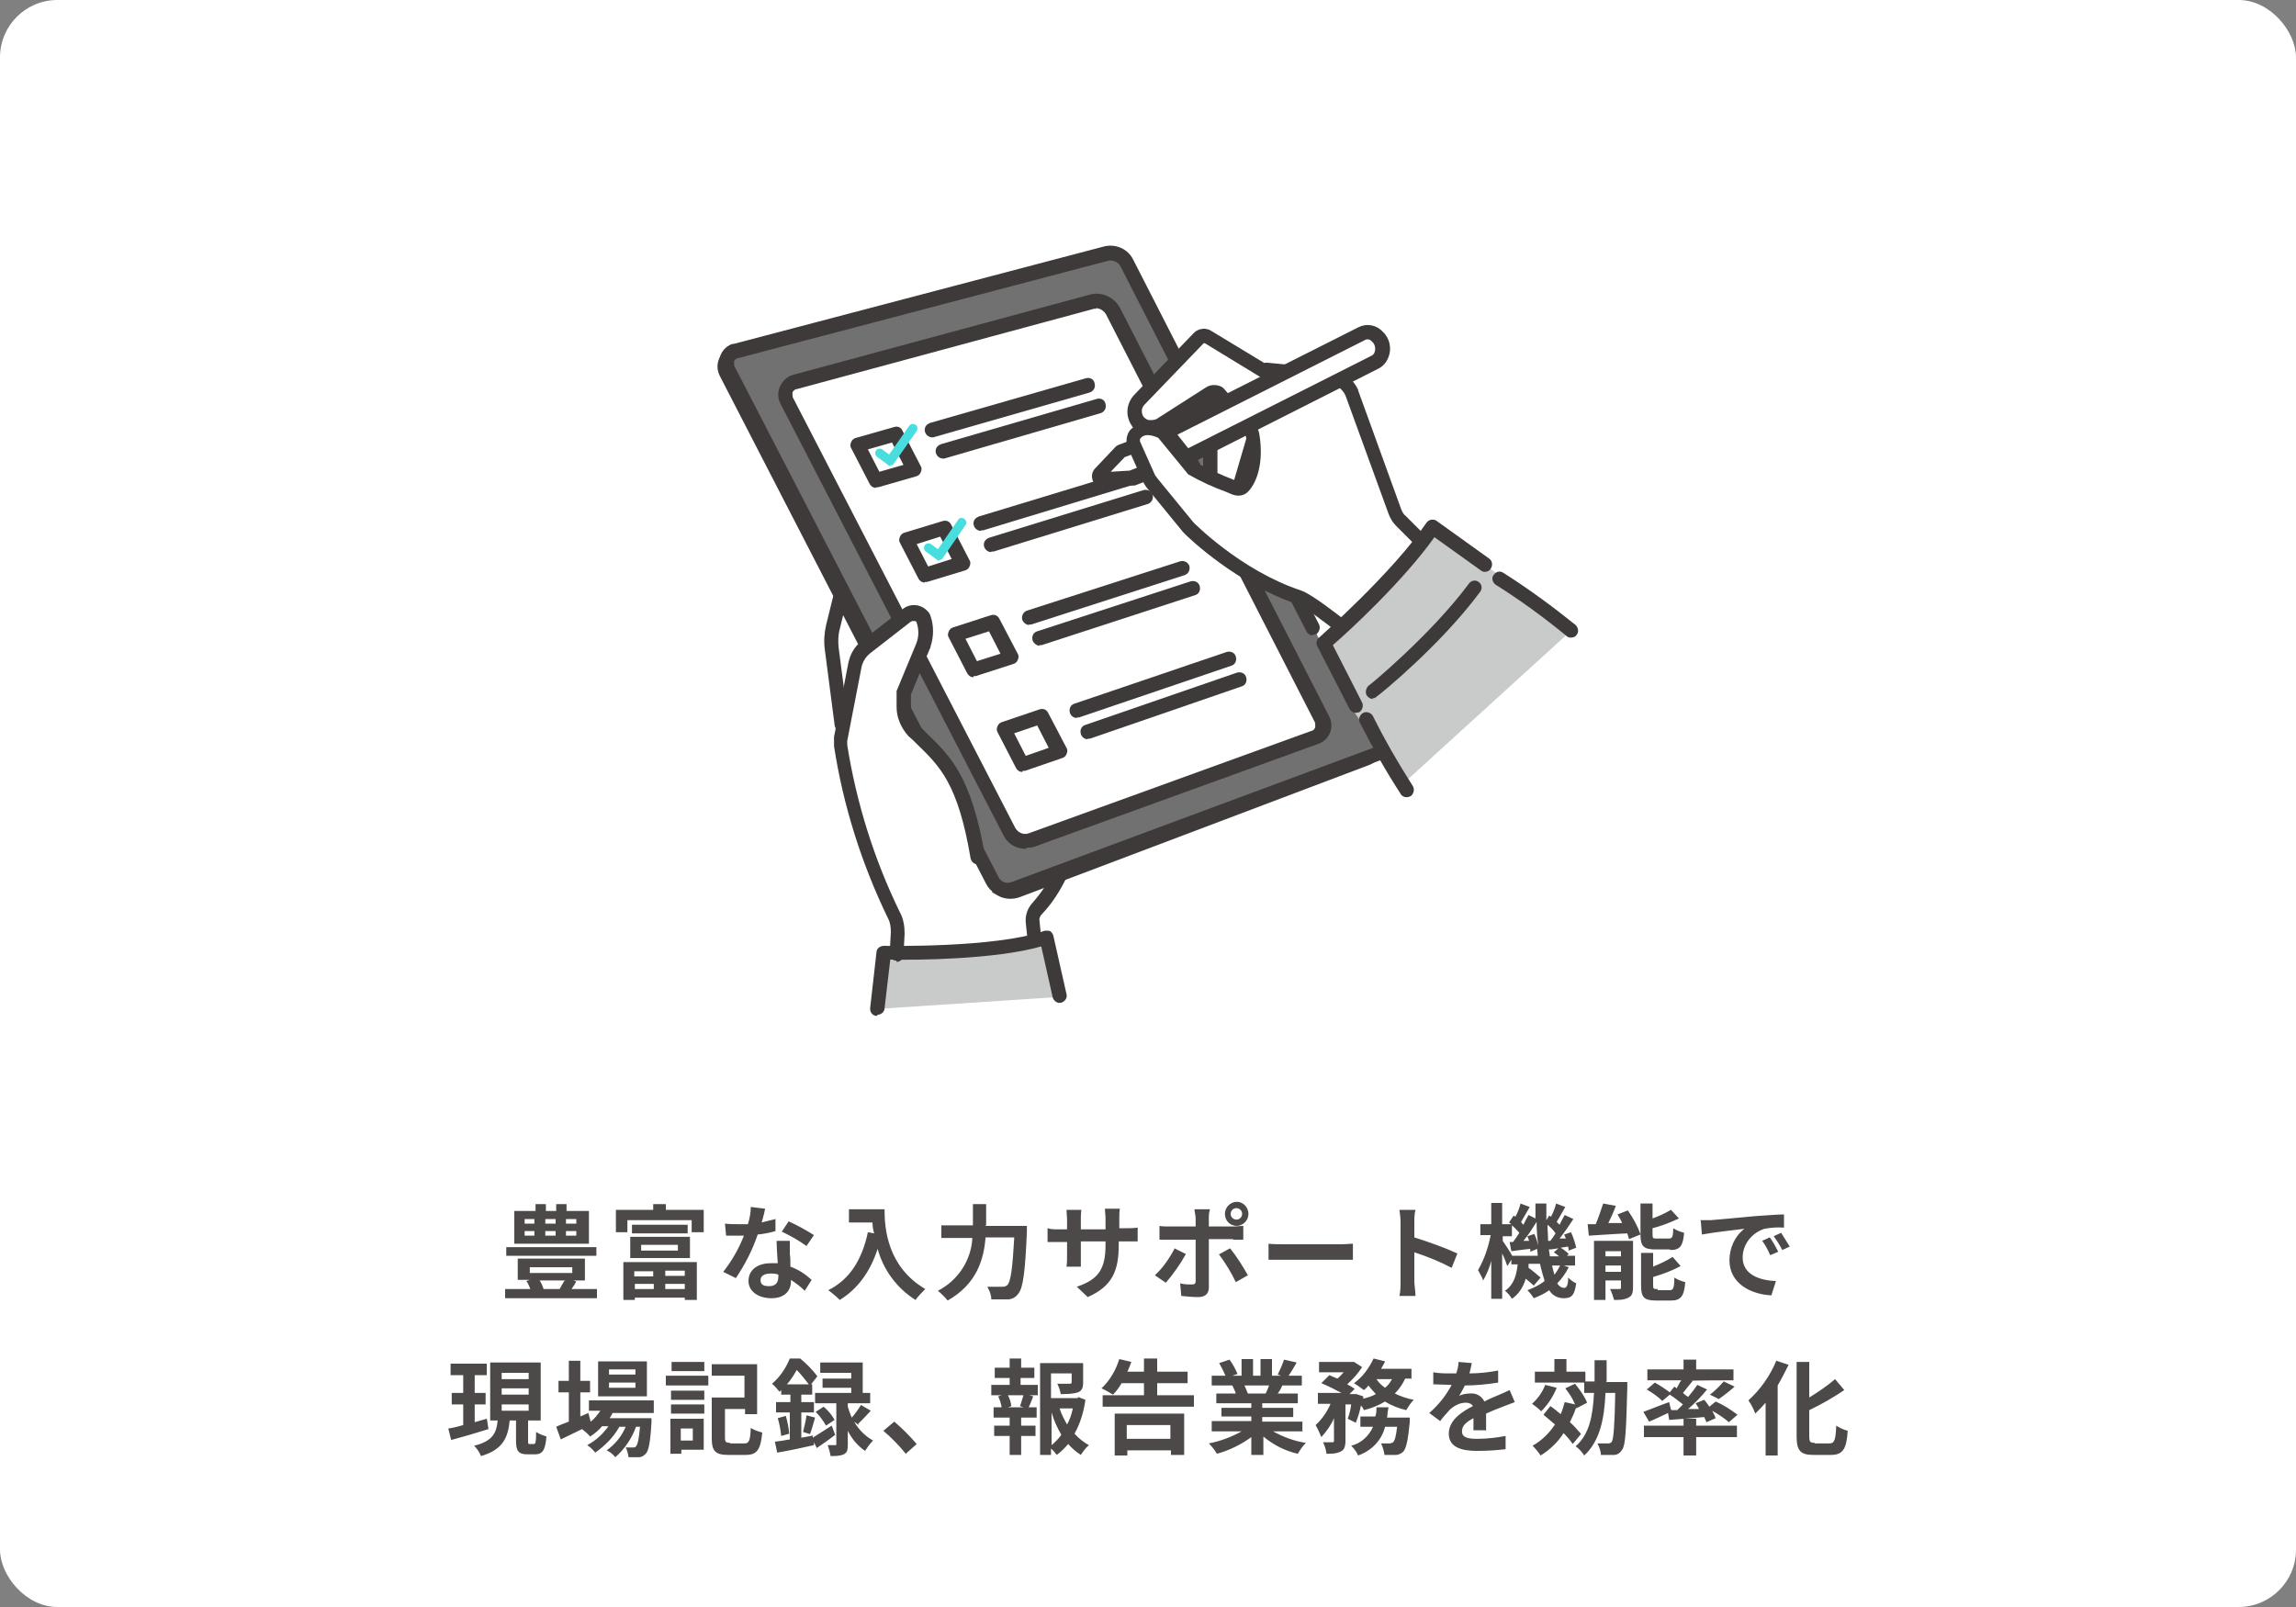 <?xml version="1.0" encoding="UTF-8"?>
<svg id="_レイヤー_1" data-name="レイヤー 1" xmlns="http://www.w3.org/2000/svg" xmlns:xlink="http://www.w3.org/1999/xlink" version="1.1" viewBox="0 0 400 280">
  <rect x="0" y="0" width="400" height="280" fill="#808080" stroke="none"/>
  <defs>
    <style>
      .cls-1 {
        fill: #48dee0;
      }

      .cls-1, .cls-2, .cls-3, .cls-4, .cls-5, .cls-6, .cls-7 {
        stroke-width: 0px;
      }

      .cls-2 {
        fill: #3e3a39;
      }

      .cls-8 {
        clip-path: url(#clippath);
      }

      .cls-3 {
        fill: none;
      }

      .cls-4 {
        fill: #c9caca;
      }

      .cls-5 {
        fill: #4c4948;
      }

      .cls-6 {
        fill: #727171;
      }

      .cls-7 {
        fill: #fff;
      }
    </style>
    <clipPath id="clippath">
      <rect class="cls-3" x="125" y="42.8" width="150" height="134.3"/>
    </clipPath>
  </defs>
  <g id="service02">
    <rect id="_長方形_25-2" data-name="長方形 25-2" class="cls-7" width="400" height="280" rx="10" ry="10"/>
    <path id="_パス_2609" data-name="パス 2609" class="cls-5" d="M100.4,213.2h-1.8v-.8h1.8v.8ZM100.4,215.3h-1.8v-.8h1.8v.8ZM91.4,214.5h1.7v.8h-1.7v-.8ZM91.4,212.4h1.7v.8h-1.7v-.8ZM96.8,214.5v.8h-1.8v-.8h1.8ZM96.8,212.4v.8h-1.8v-.8h1.8ZM102.5,211h-3.8v-1.2h-1.8v1.2h-1.8v-1.2h-1.8v1.2h-3.7v5.7h13v-5.7ZM103.9,217.3h-15.7v1.5h15.7v-1.5ZM98.3,223.2c-.3.5-.6,1-.8,1.4h.3c0,0-3.5,0-3.5,0h.4c-.2-.6-.4-1.1-.7-1.5h4.5ZM92.3,220.8h7.4v1h-7.4v-1ZM99.5,224.7c.3-.4.6-.9.9-1.4l-.5-.2h2v-3.8h-11.7v3.7h2.1l-.6.2c.3.4.5.9.7,1.4h-4.4v1.6h16v-1.6h-4.6ZM113.8,221.5v.9h-3.3v-.9h3.3ZM119.3,222.3h-3.4v-.9h3.4v.9ZM115.9,224.6v-.9h3.4v.9h-3.4ZM110.6,224.6v-.9h3.3v.9h-3.3ZM108.6,226.5h2v-.4h8.7v.4h2.1v-6.6h-12.8v6.6ZM111.7,216.9h6.4v1h-6.4v-1ZM109.8,219.2h10.4v-3.7h-10.4v3.7ZM110.1,213.4v1.5h9.7v-1.5h-9.7ZM116,210.8v-1h-2.2v1h-6.5v3.9h2v-2.1h11.2v2.1h2.1v-3.9h-6.7ZM141.8,215.2c-1.4-.9-2.9-1.7-4.4-2.4l-1.2,1.8c1.5.7,2.9,1.5,4.3,2.5l1.3-1.9ZM135.1,212.4c-.8.2-1.6.4-2.4.6.3-1,.5-1.9.6-2.4l-2.5-.3c0,1-.2,2-.5,3-.5,0-1.1,0-1.6,0-.8,0-1.6,0-2.4-.1l.2,2.1c.8,0,1.5,0,2.2,0s.6,0,.9,0c-.9,2.3-2.1,4.4-3.6,6.3l2.2,1.1c1.6-2.4,2.9-4.9,3.8-7.6,1-.1,2.1-.3,3.1-.6v-2.1ZM135.6,222.4c0,1-.4,1.7-1.6,1.7s-1.5-.4-1.5-1.1.7-1.1,1.7-1.1c.5,0,1,0,1.4.2v.3ZM135.3,216.1c0,1.1.1,2.6.2,4-.4,0-.8,0-1.2,0-2.5,0-3.9,1.3-3.9,3.1s1.7,3,4,3,3.4-1.3,3.4-3v-.2c.9.6,1.7,1.2,2.4,1.9l1.2-1.9c-1.1-1-2.3-1.8-3.7-2.3,0-.9,0-1.7-.1-2.2,0-.8,0-1.5,0-2.3h-2.3ZM147.9,210.8v2.2h4.1c0,.6.1,1.3.3,1.9l-1.1-.2c-1,4.7-3.1,8.2-6.9,10.1.7.5,1.4,1.1,2,1.7,3.1-1.9,5.3-4.9,6.6-8.9,1,3.7,3.4,6.9,6.6,8.9.5-.7,1.1-1.3,1.7-1.9-6.6-3.9-7.1-10.5-7.1-13.9h-6.2ZM171.8,213.5v-3.7h-2.3v3.7h-5.5v2.2h5.4c-.2,3.9-2.5,7.4-6,9.2.6.5,1.2,1.1,1.7,1.7,5.1-2.9,6.3-7.2,6.6-11h5c-.3,5.3-.6,7.7-1.2,8.3-.2.2-.5.3-.8.3-.5,0-1.5,0-2.7,0,.4.7.7,1.4.7,2.2,1,0,1.9,0,2.9,0,.7,0,1.4-.4,1.8-1,.8-.9,1.2-3.6,1.5-10.8,0-.3,0-1,0-1h-7.3ZM195,214.2v-1.9c0-.6,0-1.1.1-1.7h-2.6c0,.6.1,1.1.1,1.7v1.9h-4.3v-1.8c0-.5,0-1.1.1-1.6h-2.6c0,.5.1,1.1.1,1.6v1.8h-1.5c-.7,0-1.3,0-1.9-.2v2.4c.4,0,1,0,1.9,0h1.5v2.4c0,.6,0,1.3-.1,1.9h2.5c0-.4,0-1.1,0-1.9v-2.5h4.3v.7c0,4.4-1.5,6-5,7.2l1.9,1.8c4.3-1.9,5.4-4.6,5.4-9.1v-.6h1.3c1,0,1.6,0,2,0v-2.4c-.7.1-1.3.1-2,.1h-1.3ZM215.4,210.5c.5,0,1,.4,1,1,0,0,0,0,0,0,0,.5-.4,1-1,1-.5,0-1-.4-1-1,0,0,0,0,0,0,0-.5.4-1,1-1,0,0,0,0,0,0ZM215.4,213.6c1.1,0,2.1-.9,2.1-2.1,0,0,0,0,0,0,0-1.1-.9-2.1-2-2.1,0,0,0,0,0,0-1.1,0-2.1.9-2.1,2.1,0,0,0,0,0,0,0,1.2.9,2.1,2.1,2.1ZM204.6,217.6c-.9,1.7-2,3.3-3.4,4.6l1.9,1.3c1.3-1.5,2.5-3.2,3.5-5l-2-1ZM214.9,216c.5,0,1.2,0,1.7,0v-2.4c-.6,0-1.2.1-1.8.1h-4.2v-1.4c0-.5,0-1,.2-1.6h-2.7c0,.5.2,1,.2,1.6v1.4h-4.6c-.6,0-1.2,0-1.7-.1v2.4c.5,0,1.2,0,1.7,0h4.6c0,.9,0,6.6,0,7.2,0,.5-.2.6-.7.6-.7,0-1.3,0-2-.2l.2,2.2c1,.1,2,.2,2.9.2,1.3,0,1.9-.6,1.9-1.7v-8.4h4.2ZM212.4,218.6c1.1,1.5,2.1,3.1,2.9,4.8l2.1-1.2c-.9-1.6-1.9-3.2-3.1-4.7l-2,1.1ZM221,219.5c.7,0,1.9,0,2.9,0h9.7c.8,0,1.7,0,2.1,0v-2.8c-.5,0-1.3.1-2.1.1h-9.7c-.9,0-2.2,0-2.9-.1v2.8ZM253.9,218.4c-2.4-1.1-5-2-7.5-2.8v-2.6c0-.7,0-1.5.2-2.2h-2.8c.1.7.2,1.4.2,2.2v10.3c0,.8,0,1.7-.2,2.5h2.8c0-.7-.2-2-.2-2.5v-5.1c2.2.7,4.4,1.6,6.5,2.7l1-2.5ZM271.8,220.5c-.3.6-.6,1.1-1,1.6-.1-.5-.3-1-.4-1.6h1.5ZM263.5,218.9c-.4-.8-1.3-2.1-1.7-2.7v-.8h1.6v-1.9c.5.4.9.9,1.3,1.3-.4.6-.7,1.1-1.1,1.6h-.6s.3,1.6.3,1.6c1-.1,2.1-.3,3.3-.4,0,.2,0,.4,0,.5l1.2-.5c0,.4.1.8.1,1.2h-4.7ZM266.1,215.4c.1.3.2.5.3.8h-1c.8-.9,1.6-2.2,2.3-3.3,0,1.4.1,2.8.3,4.1-.2-.7-.4-1.4-.7-2l-1.2.4ZM269.7,216.2c0-.9-.1-1.8-.1-2.8.5.4,1,.9,1.4,1.5-.3.5-.6.9-.9,1.3h-.4ZM270,218.9c0-.5-.2-1.1-.2-1.7v.5c.6,0,1.1-.1,1.7-.2l-.8.7c.3.2.6.4.9.7h-1.5ZM271.9,220.5h2.5v-1.7h-1.4l.3-.3c-.4-.4-.9-.8-1.4-1.1l1.3-.2c0,.2.1.5.1.7l1.3-.5c-.2-.9-.5-1.8-.9-2.7l-1.2.4c.1.2.2.5.3.7h-1.1c.8-1,1.7-2.3,2.4-3.4l-1.5-.7c-.3.5-.6,1.1-.9,1.7l-.5-.5c.4-.7,1-1.7,1.5-2.6l-1.6-.6c-.2.8-.5,1.6-.9,2.3l-.3-.2-.5.8c0-1,0-1.9,0-2.9h-1.9c0,.9,0,1.7,0,2.6l-1.2-.6c-.3.5-.6,1.1-.9,1.7-.1-.1-.3-.3-.4-.5.4-.7,1-1.7,1.5-2.6l-1.6-.6c-.2.8-.5,1.6-.9,2.3l-.3-.2-.8,1.2c.1.1.3.2.4.3h-1.6v-3.7h-1.9v3.7h-1.9v1.9h1.8c-.4,2.1-1.1,4.2-2.2,6.1.3.6.7,1.2.9,1.8.6-1.1,1.1-2.2,1.4-3.4v6.6h1.9v-7.9c.4.8.7,1.6.9,2.2l.7-1.1v.8h1.1c-.2,1.8-.6,3.5-2.2,4.6.5.4.9.9,1.2,1.4,1.2-.8,2-2.1,2.4-3.5.5.4,1,.8,1.4,1.2l1.2-1.4c-.7-.6-1.4-1.2-2.1-1.7,0-.2,0-.5,0-.7h2c.2,1,.5,2,.8,3-.9.7-1.9,1.2-3,1.6.4.4.8.9,1.1,1.4,1-.4,1.9-.8,2.7-1.4.5.9,1.5,1.4,2.5,1.4,1.4,0,1.9-.5,2.2-2.6-.5-.2-1-.6-1.4-1,0,1.4-.3,1.8-.7,1.8-.5,0-1-.4-1.2-.8.8-.8,1.5-1.8,2-2.8l-1.7-.6ZM291,217.8c1.7,0,2.2-.7,2.4-3-.7-.2-1.3-.4-1.9-.8,0,1.6-.2,1.8-.8,1.8h-2c-.7,0-.8,0-.8-.7v-1.1c1.6-.4,3.1-1,4.6-1.7l-1.4-1.5c-1,.6-2.1,1.1-3.2,1.5v-2.6h-2.1v5.4c0,2,.5,2.6,2.6,2.6h2.5ZM279.7,221.6v-1.1h2.7v1.1h-2.7ZM282.4,218v.9h-2.7v-.9h2.7ZM284.5,216.2h-6.8v10.3h2v-3.4h2.7v1.2c0,.2,0,.3-.3.3-.5,0-1.1,0-1.6,0,.3.6.5,1.2.7,1.9.9,0,1.7,0,2.5-.4.6-.3.8-.8.8-1.8v-8.2ZM281.8,211.6c.3.5.6,1,.8,1.5h-2.4c.4-.8.9-1.9,1.3-3l-2.2-.4c-.4,1.2-.8,2.4-1.3,3.6-.5,0-1,0-1.4,0l.2,2c1.8-.1,4.3-.3,6.7-.4.1.3.2.6.3,1l2-.8c-.5-1.5-1.3-2.9-2.2-4.2l-1.8.7ZM288.8,224.6c-.7,0-.8,0-.8-.7v-1.4c1.7-.5,3.3-1.1,4.8-1.9l-1.4-1.6c-1.1.7-2.2,1.2-3.4,1.7v-2.4h-2.1v5.7c0,2,.5,2.6,2.6,2.6h2.6c1.7,0,2.3-.7,2.5-3.2-.7-.2-1.3-.4-1.9-.8,0,1.8-.2,2.2-.8,2.2h-2.1ZM308.3,215.6l-1.3.6c.6.8,1,1.6,1.4,2.5l1.4-.6c-.4-.8-.9-1.7-1.4-2.4ZM310.3,214.8l-1.3.6c.6.8,1.1,1.6,1.5,2.4l1.3-.6c-.5-.8-1-1.6-1.5-2.4ZM296.3,212.7l.2,2.4c2.1-.4,5.8-.8,7.4-1-1.7,1.3-2.6,3.4-2.6,5.5,0,3.9,3.5,5.9,7.3,6.1l.8-2.5c-3-.1-5.8-1.2-5.8-4.1,0-2.3,1.6-4.3,3.8-5,1.1-.2,2.3-.3,3.4-.2v-2.3c-1.3,0-3.2.2-5.1.3-3.3.3-6.2.6-7.7.7-.3,0-1,0-1.8,0ZM84.8,247.2c-.7.2-1.4.4-2.1.6v-3.1h1.9v-2h-1.9v-3.1h2.1v-2h-6.3v2h2.2v3.1h-2v2h2v3.6c-1,.3-1.9.5-2.6.6l.5,2c1.9-.5,4.3-1.2,6.5-1.9l-.3-1.9ZM87.4,244.7h4.7v1.1h-4.7v-1.1ZM87.4,241.9h4.7v1.1h-4.7v-1.1ZM87.4,239.2h4.7v1.1h-4.7v-1.1ZM92.3,251.6c-.3,0-.3,0-.3-.6v-3.5h2.2v-10.1h-8.8v10.1h1.3c-.2,2.1-.8,3.6-4.1,4.4.5.5.9,1.1,1.2,1.8,3.8-1.1,4.7-3.2,5-6.2h1.1v3.5c0,1.8.4,2.4,2,2.4h1.3c1.3,0,1.8-.7,2-3.1-.6-.2-1.2-.4-1.8-.8,0,1.8-.1,2.1-.4,2.1h-.7ZM110.7,239.5h-4.6v-.9h4.6v.9ZM110.7,241.8h-4.6v-.9h4.6v.9ZM112.7,237.2h-8.5v6.1h8.5v-6.1ZM113.9,245.8v-1.8h-11.3v1.8h2c-.5.7-1,1.4-1.7,1.9l-.4-1.5-1.4.6v-4.2h1.7v-2h-1.7v-3.5h-2v3.5h-1.8v2h1.8v5.1c-.8.3-1.6.6-2.2.9l.8,2.2c1.1-.5,2.4-1.2,3.7-1.8.5.4,1,.8,1.4,1.3.8-.5,1.5-1.1,2.1-1.8h1.1c-1,1.4-2.2,2.5-3.7,3.3.5.3,1,.8,1.4,1.3,1.7-1.2,3.2-2.7,4.2-4.5h1.1c-.7,1.7-1.9,3.1-3.3,4.1.6.3,1.1.7,1.5,1.2,1.6-1.4,2.9-3.3,3.6-5.3h.7c-.2,2.2-.4,3.1-.7,3.4-.1.2-.3.2-.5.2-.2,0-.7,0-1.3,0,.3.5.4,1.1.5,1.7.6,0,1.2,0,1.8,0,.5,0,.9-.3,1.2-.6.5-.5.8-2,1-5.5,0-.3,0-.7,0-.7h-7.3c.2-.3.4-.6.5-.9h7.2ZM122.7,237.3h-5.7v1.6h5.7v-1.6ZM120.7,248.9v2.1h-2.1v-2.1h2.1ZM122.6,247.2h-5.8v6.1h1.9v-.7h3.9v-5.4ZM116.9,246.3h5.8v-1.6h-5.8v1.6ZM116.9,243.9h5.8v-1.6h-5.8v1.6ZM116,241.4h7.4v-1.7h-7.4v1.7ZM127.3,251.4c-.8,0-1-.1-1-.9v-5h3.5v.9h2.1v-8.7h-7.9v2h5.7v3.8h-5.7v7.1c0,2.3.7,2.9,2.9,2.9h3c2,0,2.6-.9,2.9-3.9-.7-.2-1.4-.4-2-.8-.1,2.2-.3,2.7-1.1,2.7h-2.6ZM137.1,241.2c.7-.8,1.2-1.6,1.7-2.5.8.8,1.4,1.6,2.1,2.5h-3.8ZM141.8,250.1l-2.2.4v-4.4h2.2v-1.8h-2.2v-1.3h1.9v-1.8h-.2l1.1-1.4c-.9-1.2-1.9-2.2-3-3.1h-1.8c-.7,1.7-1.7,3.2-3.1,4.4.5.4.9.9,1.3,1.4.1-.1.2-.2.3-.3v.8h1.6v1.3h-2.5v1.8h2.4v4.7c-1,.2-1.9.3-2.6.4l.4,1.9c1.8-.3,4.2-.8,6.4-1.3v-.5c0,0,.5,1,.5,1,1-.7,2.2-1.5,3.2-2.3l-.6-1.6c-1.2.8-2.4,1.5-3.3,2.1v-.4ZM149.5,248.1c.6-.6,1.4-1.4,2.2-2.3l-1.7-1c-.5.8-1,1.5-1.6,2.2-.3-.6-.5-1.3-.7-1.9v-.6h3.9v-1.8h-1.3v-5.3h-7.4v1.8h5.4v1h-5v1.6h5v.9h-6.3v1.8h3.7v7.1c0,.2,0,.2-.3.2s-.7,0-1.2,0c.2.6.4,1.2.5,1.9.8,0,1.6,0,2.3-.3.6-.3.7-.8.7-1.7v-2.4c.7,1.4,1.7,2.6,3,3.5.4-.6.8-1.2,1.4-1.8-1.4-.8-2.5-1.9-3.3-3.3l.8.6ZM135.5,247.1c.3,1,.5,2.1.6,3.1l1.4-.4c-.1-1-.3-2.1-.6-3.1l-1.4.4ZM141.1,249.9c.3-.7.6-1.9.9-2.9l-1.5-.4c-.1,1-.4,2-.6,2.9l1.3.4ZM142.1,246c.7.7,1.3,1.5,1.8,2.4l1.5-1c-.5-.9-1.1-1.6-1.9-2.3l-1.4.9ZM159.7,251.6c-1.2-1.4-2.5-2.7-3.9-3.9l-1.9,1.6c1.4,1.2,2.7,2.5,3.9,4l1.9-1.7ZM178.2,245.2h-2.6l.6-.2c-.1-.7-.3-1.3-.6-1.9h2.7c-.2.6-.4,1.4-.6,1.9l.6.2ZM177.9,240.1h2.3v-1.8h-2.3v-1.6h-2v1.6h-2.6v1.8h2.6v1.2h-3.2v1.8h1.8l-.6.2c.3.6.5,1.3.6,1.9h-1.4v1.8h2.8v1.4h-2.7v1.8h2.7v3.3h2v-3.3h2.5v-1.8h-2.5v-1.4h2.7v-1.8h-1.4c.3-.5.5-1.2.8-1.9l-.7-.2h1.5v-1.8h-3v-1.2ZM183.2,246.1c.4,1.4,1,2.7,1.7,3.9-.5.7-1.1,1.3-1.7,1.8v-5.7ZM186.9,245.4c-.2,1-.5,1.9-1,2.8-.5-.9-1-1.8-1.3-2.8h2.2ZM187.8,243.6h-.4c0,0-4.3,0-4.3,0v-4.3h3.6v1.5c0,.2,0,.3-.4.3-.3,0-1.3,0-2.1,0,.3.6.5,1.2.6,1.8,1,0,2,0,3-.3.7-.3.9-.8.9-1.7v-3.4h-7.5v16h1.9v-1.1c.4.3.7.7,1,1.1.7-.5,1.4-1.2,2-1.9.6.7,1.4,1.4,2.2,1.9.4-.6.8-1.2,1.4-1.7-.9-.5-1.8-1.2-2.5-2,1-1.8,1.6-3.8,1.9-5.9l-1.3-.5ZM203.9,248.3v2.4h-7.6v-2.4h7.6ZM194.2,253.6h2.2v-.9h7.6v.8h2.3v-7.2h-12.1v7.3ZM201.6,243.1v-2.1h5.3v-2h-5.3v-2.3h-2.3v2.3h-2.9c.3-.6.5-1.2.7-1.7l-2.1-.5c-.6,1.9-1.6,3.7-3.1,5.1.7.3,1.3.7,2,1.1.6-.6,1.1-1.3,1.5-2h3.9v2.1h-7.2v2h15.9v-2h-6.4ZM221.1,241.4c-.2.5-.4,1-.6,1.4h-3.4.3c-.2-.5-.4-1-.6-1.4h4.3ZM226.9,249.5v-1.8h-7v-.8h5.4v-1.6h-5.4v-.8h6.2v-1.7h-3.5c.3-.4.6-.9.8-1.4h3.4v-1.7h-2.3c.4-.6.9-1.4,1.4-2.3l-2.2-.5c-.3.9-.7,1.8-1.1,2.6l.6.2h-1.6v-2.9h-2v2.9h-1.3v-2.9h-2v2.9h-1.6l.9-.3c-.4-.9-.8-1.7-1.4-2.5l-1.8.6c.4.7.8,1.5,1.1,2.2h-2.4v1.7h3.8-.2c.2.5.5,1,.6,1.4h-3.4v1.7h6.1v.8h-5.2v1.5h5.2v.8h-6.9v1.8h5.2c-1.8,1-3.7,1.7-5.7,2.1.5.5,1,1.1,1.4,1.8,2.2-.6,4.2-1.6,6-2.9v3.1h2.1v-3.2c1.8,1.5,3.8,2.5,6,3,.4-.7.9-1.4,1.4-1.9-2-.3-3.9-1-5.7-2h5.2ZM241.7,246.8c0-.5.1-1.1.2-1.6h-2.1c0,.5,0,1.1-.2,1.6h-2.6v1.8h2.2c-.7,1.6-2.1,2.9-3.8,3.3.5.5.9,1,1.2,1.7,2.3-.8,4.1-2.6,4.7-5h2.1c-.2,1.7-.4,2.4-.7,2.7-.2.1-.4.2-.6.2-.5,0-1,0-1.5,0,.3.6.5,1.3.6,2,.7,0,1.3,0,2,0,.5,0,1-.3,1.3-.6.5-.6.8-2,1.1-5.1,0-.3,0-.8,0-.8h-4ZM242.5,240.3c-.3.6-.7,1.1-1.2,1.5-.6-.4-1.1-.9-1.5-1.5h2.7ZM245.9,240.3v-1.8h-5.3c.2-.4.5-.8.7-1.3l-2-.5c-.8,1.7-1.9,3.2-3.4,4.3.6.4,1.2.8,1.7,1.2.3-.2.6-.5.8-.8.4.5.8,1,1.3,1.5-.7.4-1.4.6-2.2.8v-.4c0,0-1.2-.4-1.2-.4h-.3c0,0-.9,0-.9,0l.9-.9c-.4-.3-.9-.6-1.3-.8,1-.9,1.9-1.9,2.6-3l-1.4-.9h-.3c0,0-5.8,0-5.8,0v1.8h4.3c-.4.4-.7.8-1.1,1.1-.5-.2-1-.4-1.4-.6l-1.4,1.4c1.2.5,2.4,1.1,3.5,1.7h-4.1v1.9h2.2c-.6,1.4-1.5,2.7-2.6,3.7.4.7.7,1.4,1,2.1.9-1,1.7-2.1,2.2-3.3v3.9c0,.2,0,.3-.3.3-.2,0-1,0-1.6,0,.3.6.5,1.3.6,2,.9,0,1.7,0,2.5-.4.6-.3.8-.9.8-1.9v-6.3h1c-.1.8-.3,1.7-.6,2.5l1.4.7c.4-1,.7-2,.9-3,.2.2.4.5.5.8,1.3-.3,2.5-.8,3.7-1.5,1.1.7,2.4,1.2,3.7,1.5.4-.7.8-1.3,1.3-1.8-1.1-.2-2.3-.6-3.3-1.1.8-.8,1.4-1.7,1.8-2.6h1ZM258.9,249.4c0-.8,0-2.1,0-3.1,1.1-.5,2.1-.9,2.9-1.2.7-.3,1.4-.5,2.1-.8l-.9-2.1c-.6.3-1.3.6-2,.9-.7.3-1.5.6-2.4,1.1-.4-.9-1.4-1.5-2.4-1.4-.7,0-1.4.1-2,.4.4-.6.7-1.2,1-1.8,1.9,0,3.9-.2,5.8-.5v-2.1c-1.6.3-3.3.5-5,.5.2-.7.3-1.3.4-1.8l-2.3-.2c0,.7-.2,1.4-.4,2h-.9c-1,0-2.1,0-3.1-.2v2.1c1,0,2.3.1,3,.1h.2c-1,1.9-2.3,3.5-3.9,4.9l1.9,1.4c.5-.7,1.1-1.3,1.7-2,.8-.7,1.7-1.2,2.8-1.2.5,0,1,.2,1.2.6-2,1-4.2,2.5-4.2,4.8s2.1,3,4.9,3c1.7,0,3.4-.1,5-.3v-2.3c-1.6.3-3.3.5-5,.5-1.7,0-2.6-.3-2.6-1.3s.7-1.6,2-2.3c0,.8,0,1.6,0,2.1h2.1ZM269.2,241.3c-.5,1.3-1.3,2.4-2.3,3.3.6.4,1.1.8,1.6,1.3,1.2-1.2,2.1-2.6,2.7-4.1l-2-.5ZM275.4,249.8c-.6-.7-1.2-1.4-1.9-2,.4-.8.8-1.7,1.1-2.6v.2c0,0,1.9-1,1.9-1-.5-1.2-1.3-2.3-2.1-3.3l-1.7.8c.7.9,1.3,1.8,1.7,2.8l-1.8-.4c-.2.7-.4,1.4-.7,2.1-.6-.5-1.2-1-1.8-1.4l-1.2,1.5c.6.5,1.3,1.1,2,1.7-1,1.5-2.3,2.8-3.9,3.7.5.5,1,1.1,1.4,1.7,1.6-1,3-2.3,4-3.9.6.6,1.1,1.2,1.6,1.9l1.4-1.7ZM279.9,240.7c0-1.2,0-2.4,0-3.7h-2.1c0,1.3,0,2.5,0,3.7h-1.6v-1.7h-3.3v-2.2h-2.1v2.2h-3.4v1.9h8.6v1.8h1.7c-.2,4-.8,7.2-3.2,9.3.6.4,1.1,1,1.5,1.6,2.7-2.5,3.5-6.3,3.7-10.9h1.7c-.1,5.8-.3,8-.6,8.5-.1.2-.4.3-.6.3-.3,0-1.1,0-1.9,0,.3.6.6,1.3.6,2,.8,0,1.5,0,2.3,0,.6,0,1.1-.4,1.4-.9.6-.8.7-3.4.9-10.8,0-.3,0-1,0-1h-3.7ZM291.1,245.6l-.3-1.3c-1.7.6-3.4,1.3-4.5,1.7l1,1.7c1-.4,2.2-1,3.3-1.5l.2,1.2c1.7-.1,3.9-.3,6.1-.5.1.3.3.6.4.9l1.6-.7c-.2-.5-.4-.9-.6-1.3,1,.6,2,1.2,2.9,2l1.5-1.3c-1.2-.9-2.4-1.7-3.8-2.3l-1.1.9c-.3-.4-.6-.9-.9-1.2l-1.5.6c.2.3.4.6.6,1h-1.9c1.2-1,2.3-2.2,3.3-3.4l-1.7-.8c-.4.6-1,1.4-1.6,2.1-.3-.2-.6-.4-.9-.7.5-.6,1.1-1.4,1.7-2.1h-.4c0-.1,7.5-.1,7.5-.1v-1.9h-6.5v-1.7h-2.2v1.7h-6.3v1.9h5.9c-.3.4-.5.9-.8,1.4l-.4-.3-.8,1c-.8-.6-1.7-1.2-2.6-1.7l-1.4,1.2c1,.6,1.9,1.2,2.7,2l1.3-1.1c.8.5,1.5,1.1,2.3,1.7-.3.3-.7.7-1,1h-.9ZM299.4,243.8c1-.7,1.9-1.4,2.8-2.2l-1.9-.9c-.7.8-1.5,1.6-2.4,2.3l1.6.8ZM295.5,247.2h-2.2v1.2h-6.9v2h6.9v3.2h2.2v-3.2h7.1v-2h-7.1v-1.2ZM309.5,237c-1.1,2.7-2.8,5.1-4.9,7,.5.7.9,1.5,1.2,2.3.6-.6,1.2-1.2,1.8-1.9v9.2h2.1v-12.2c.7-1.2,1.3-2.4,1.9-3.6l-2.1-.7ZM316.2,251.4c-.9,0-1-.2-1-1.2v-4.5c2.1-1,4.2-2.2,6.1-3.5l-1.6-1.9c-1.4,1.2-2.9,2.2-4.5,3.2v-6.2h-2.2v12.9c0,2.5.6,3.3,2.9,3.3h3.1c2.1,0,2.7-1.1,2.9-4.2-.7-.2-1.4-.5-2-.9-.1,2.5-.3,3.1-1.2,3.1h-2.6Z"/>
    <g id="_グループ_46" data-name="グループ 46">
      <path id="_パス_196" data-name="パス 196" class="cls-7" d="M129.9,171.7l-4.8-104.9,89.5-18.6,59.4,21.5,1,40.3-24.6,32,3.8,24-124.3,5.7Z"/>
      <path id="_パス_197" data-name="パス 197" class="cls-7" d="M150.6,180.8l-22.7-72.5,53.2-69.3,91.2,61.3-21.7,52.7-100.1,27.8Z"/>
      <g id="_グループ_45" data-name="グループ 45">
        <g class="cls-8">
          <g id="_グループ_44" data-name="グループ 44">
            <path id="_パス_198" data-name="パス 198" class="cls-4" d="M152.8,175.8l1.5-9.6s19.7.5,28-2.7l2.3,10.2-31.8,2.1Z"/>
            <path id="_パス_199" data-name="パス 199" class="cls-6" d="M237.8,132.3l-61.2,22.6c-1.4.5-3-.1-3.7-1.4l-46.1-89.2c-.6-1-.3-2.3.7-2.9.2-.1.4-.2.7-.2l64.6-17c1.4-.3,2.8.4,3.5,1.6l42.7,83.5c.6,1,.3,2.3-.7,2.9-.1,0-.2.1-.3.2"/>
            <path id="_パス_200" data-name="パス 200" class="cls-7" d="M229.2,128.6l-49.4,17.9c-1.5.5-3.1-.1-3.8-1.5l-38.8-75.1c-.6-1-.3-2.3.8-3,.2-.1.4-.2.6-.3l51.8-14c1.4-.3,2.9.4,3.6,1.7l36.4,71.1c.6,1,.3,2.4-.8,3-.1,0-.2.1-.4.2"/>
            <path id="_パス_201" data-name="パス 201" class="cls-2" d="M178.7,147.9c-1.7,0-3.2-.9-3.9-2.4l-38.8-75.1c-.9-1.6-.3-3.7,1.3-4.7.3-.2.6-.3.9-.4l51.8-14c2-.5,4.1.5,5.1,2.3l36.4,71.1c.5.9.6,2,.2,3-.4.9-1.1,1.6-2,1.9l-49.4,17.9c-.5.2-.9.2-1.4.2M191,53.8c-.1,0-.3,0-.4,0l-51.8,14c-.3,0-.6.3-.7.5-.1.3,0,.6,0,.9l38.8,75.1c.5.8,1.4,1.2,2.3.9l49.4-17.9c.2,0,.4-.3.5-.5.1-.3,0-.6,0-.9l-36.4-71.1c-.4-.7-1.1-1.1-1.8-1.1M229.2,128.6h0Z"/>
            <path id="_パス_202" data-name="パス 202" class="cls-2" d="M152.6,85c-.5,0-.9-.3-1.1-.7l-3.2-6.2c-.2-.3-.2-.7,0-1.1.1-.3.4-.6.8-.7l6.7-1.9c.6-.2,1.2.1,1.4.6l3.2,6.2c.2.3.2.7,0,1.1-.1.3-.4.6-.8.7l-6.6,1.9c-.1,0-.2,0-.3,0M151.2,78.3l2,3.9,4.2-1.2-2-3.9-4.2,1.2Z"/>
            <path id="_パス_203" data-name="パス 203" class="cls-2" d="M162.4,76.2c-.7,0-1.3-.6-1.3-1.3,0-.6.4-1,.9-1.2l27.2-7.8c.7-.2,1.4.2,1.5.9,0,0,0,0,0,0,.2.7-.2,1.4-.9,1.6l-27.2,7.8c-.1,0-.2,0-.3,0"/>
            <path id="_パス_204" data-name="パス 204" class="cls-2" d="M164.3,79.9c-.7,0-1.3-.6-1.3-1.3,0-.6.4-1,.9-1.2l27.2-7.9c.7-.2,1.4.2,1.5.9,0,0,0,0,0,0,.2.7-.2,1.4-.9,1.6l-27.2,7.9c-.1,0-.2,0-.3,0"/>
            <path id="_パス_205" data-name="パス 205" class="cls-1" d="M155.2,81.2c-.2,0-.3,0-.5-.2l-1.9-1.4c-.4-.3-.4-.8-.2-1.1.3-.4.8-.4,1.1-.2,0,0,0,0,0,0l1.2.9,3.5-5c.3-.4.7-.4,1.1-.2,0,0,0,0,0,0,.4.3.4.8.2,1.1l-4,5.7c-.1.2-.4.3-.6.3"/>
            <path id="_パス_206" data-name="パス 206" class="cls-2" d="M161.1,101.5c-.5,0-.9-.3-1.1-.7l-3.2-6.2c-.2-.3-.2-.7,0-1.1.1-.3.4-.6.8-.7l6.6-2c.6-.2,1.2,0,1.5.6l3.2,6.2c.2.3.2.7,0,1.1-.1.3-.4.6-.8.7l-6.6,2c-.1,0-.2,0-.4,0M159.7,94.8l2,3.9,4.1-1.3-2-3.9-4.1,1.3Z"/>
            <path id="_パス_207" data-name="パス 207" class="cls-2" d="M170.9,92.5c-.7,0-1.3-.6-1.3-1.3,0-.6.4-1,.9-1.2l27-8.2c.7-.2,1.4.2,1.6.8,0,0,0,0,0,0,.2.7-.2,1.4-.8,1.6l-27,8.2c-.1,0-.2,0-.4,0"/>
            <path id="_パス_208" data-name="パス 208" class="cls-2" d="M172.7,96.2c-.7,0-1.3-.6-1.3-1.3,0-.6.4-1,.9-1.2l26.9-8.3c.7-.2,1.4.2,1.6.8,0,0,0,0,0,0,.2.7-.2,1.4-.8,1.6l-26.9,8.3c-.1,0-.2,0-.4,0"/>
            <path id="_パス_209" data-name="パス 209" class="cls-1" d="M163.7,97.7c-.2,0-.3,0-.5-.2l-1.9-1.4c-.4-.3-.4-.8-.2-1.1.3-.4.8-.4,1.1-.2,0,0,0,0,0,0l1.2.9,3.5-5.1c.2-.4.7-.5,1.1-.2,0,0,0,0,0,0,.4.3.5.8.2,1.1l-4,5.8c-.1.2-.4.3-.7.3"/>
            <path id="_パス_210" data-name="パス 210" class="cls-2" d="M169.6,118c-.5,0-.9-.3-1.1-.7l-3.2-6.2c-.2-.3-.2-.7,0-1.1.1-.3.4-.6.8-.7l6.5-2.1c.6-.2,1.2,0,1.5.6l3.2,6.1c.2.3.2.7,0,1.1-.1.3-.4.6-.8.7l-6.5,2.1c-.1,0-.3,0-.4,0M168.2,111.3l2,3.9,4.1-1.3-2-3.9-4.1,1.3Z"/>
            <path id="_パス_211" data-name="パス 211" class="cls-2" d="M179.3,108.9c-.5,0-1-.4-1.2-.9-.2-.7.2-1.4.8-1.6l26.7-8.6c.7-.2,1.4.2,1.6.8,0,0,0,0,0,0,.2.7-.2,1.4-.8,1.6l-26.7,8.6c-.1,0-.3,0-.4,0"/>
            <path id="_パス_212" data-name="パス 212" class="cls-2" d="M181.1,112.5c-.5,0-1-.4-1.2-.9-.2-.7.1-1.4.8-1.6l26.7-8.7c.7-.2,1.4.1,1.6.8,0,0,0,0,0,0,.2.7-.1,1.4-.8,1.6l-26.7,8.7c-.1,0-.3,0-.4,0"/>
            <path id="_パス_213" data-name="パス 213" class="cls-2" d="M178.1,134.5c-.5,0-.9-.3-1.1-.7l-3.2-6.2c-.2-.3-.2-.7,0-1.1.1-.3.4-.6.8-.7l6.5-2.2c.6-.2,1.2,0,1.5.6l3.2,6.1c.2.3.2.7,0,1.1-.1.3-.4.6-.8.7l-6.4,2.2c-.1,0-.3,0-.4,0M176.7,127.8l2,3.9,4-1.4-2-3.9-4.1,1.4Z"/>
            <path id="_パス_214" data-name="パス 214" class="cls-2" d="M187.6,125.1c-.5,0-1-.3-1.2-.9-.2-.7.1-1.4.8-1.6l26.5-9c.7-.2,1.4.1,1.6.8,0,0,0,0,0,0,.2.7-.1,1.4-.8,1.6l-26.5,9c-.1,0-.3,0-.4,0"/>
            <path id="_パス_215" data-name="パス 215" class="cls-2" d="M189.5,128.8c-.5,0-1-.3-1.2-.9-.2-.7.1-1.4.8-1.6l26.4-9.1c.7-.2,1.4.1,1.6.8,0,0,0,0,0,0,.2.7-.1,1.4-.8,1.6l-26.4,9.1c-.1,0-.3,0-.4,0"/>
            <path id="_パス_216" data-name="パス 216" class="cls-7" d="M195.2,78.7l10.4-3.9-1.8,6-6.7,2.6-4.9.2c-.4,0-.7-.3-.7-.7,0-.2,0-.4.2-.5l3.6-3.8Z"/>
            <path id="_パス_217" data-name="パス 217" class="cls-2" d="M192.2,84.9c-.8,0-1.5-.4-1.8-1.1-.3-.7-.2-1.6.4-2.2l3.6-3.8c.1-.1.3-.2.5-.3l10.4-3.9c.4-.2,1,0,1.3.3.3.3.5.8.3,1.3l-1.8,6c-.1.4-.4.7-.7.8l-6.7,2.6c-.1,0-.3,0-.4,0l-4.9.2h0M195.9,79.7l-2.4,2.5,3.3-.2,5.9-2.3.9-2.9-7.8,2.9Z"/>
            <path id="_パス_218" data-name="パス 218" class="cls-2" d="M228.7,110.7c-.5,0-.9-.3-1.1-.7l-10.9-21.2c-.3-.6,0-1.4.5-1.7.6-.3,1.4,0,1.7.5,0,0,0,0,0,0l10.9,21.2c.3.6,0,1.4-.5,1.7-.2,0-.4.1-.6.1"/>
            <path id="_パス_219" data-name="パス 219" class="cls-2" d="M175.6,156.3c-1.6,0-3.1-.9-3.8-2.3l-46.1-89.2c-.9-1.6-.3-3.7,1.3-4.6.3-.2.6-.3.9-.3l64.6-17c2-.4,4,.5,4.9,2.3l13.8,27c.3.6,0,1.4-.5,1.7-.6.3-1.4,0-1.7-.5,0,0,0,0,0,0l-13.8-27c-.4-.7-1.2-1.1-2-1l-64.6,17c-.3,0-.5.2-.7.5,0,.3,0,.6,0,.8l46.1,89.2c.4.8,1.4,1.1,2.2.8l64.1-23.8c.6-.2,1.4,0,1.6.7,0,0,0,0,0,0,.2.7,0,1.4-.7,1.6l-64.1,23.8c-.5.2-.9.3-1.4.3"/>
            <path id="_パス_220" data-name="パス 220" class="cls-7" d="M210.4,75.1l4.3-4.1,2.6,2.7-.2,10.8s-3.8,1.2-6.4-1.2l-.4-8.2Z"/>
            <path id="_パス_221" data-name="パス 221" class="cls-7" d="M233.1,108.5l-4.1-2.9-9.6-4.9-11.5-7-6.5-8.7-3.9-8.2s1.4-3.8,4.8-1.6l5.6,6.6,8.7,3.1,2.5-7.7-2-4.1-7.5-4.8-7.4,5.8s-4.9.7-4.3-3.4l11.7-12.4,5.5,2.7,6.8,4.1,12.8,1.1,2.5,4.3,4.9,15.7,1.7,3.8,3.7,2.8s-6.7,12.1-14.3,15.7"/>
            <path id="_パス_222" data-name="パス 222" class="cls-7" d="M156.6,164.9l-.2-4.2s-9.3-20.5-9.7-31.7l2.6-15.2,10.9-7.5s2.1,1.8.6,5.9l-3.2,8.4.4,4.7s6.3,4.6,8.6,11l3.7,12.9-13.7,15.6Z"/>
            <path id="_パス_223" data-name="パス 223" class="cls-4" d="M244.6,136.4l-8.8-12.5-5.2-11.8s16.9-17.3,18.3-19.5l9.7,5.7,15.1,11.6-29.1,26.5Z"/>
            <path id="_パス_224" data-name="パス 224" class="cls-2" d="M210.8,84.4h0c-.7,0-1.3-.6-1.2-1.3v-7.3c0-.7.6-1.3,1.3-1.3h0c.7,0,1.3.6,1.2,1.3v7.3c0,.7-.6,1.3-1.3,1.3"/>
            <path id="_パス_225" data-name="パス 225" class="cls-2" d="M216.2,85.6c-.1,0-.2,0-.4,0-.7-.2-1-.9-.9-1.6l2.2-7.5c.2-.7.9-1,1.5-.9,0,0,0,0,0,0,.7.2,1,.9.9,1.6l-2.2,7.5c-.2.5-.6.9-1.2.9"/>
            <path id="_パス_226" data-name="パス 226" class="cls-2" d="M156.2,167.4h0c-.7,0-1.2-.6-1.2-1.3l.2-3.7c0-.8-.1-1.7-.5-2.4-4.6-9.5-7.8-19.6-9.4-30,0-.5,0-1.1,0-1.6l2.5-12.9c.3-1.5,1.1-2.9,2.3-3.8l7.2-5.6c1.4-1.1,3.3-.8,4.4.5.2.2.3.4.4.7.6,1.7.6,3.6,0,5.4,0,.1,0,.2-.1.3l-3.3,8v2.1c0,1.2.5,2.3,1.3,3.2.5.5,1,1,1.5,1.5,4.1,4,7.7,7.4,10.1,21.3.1.7-.3,1.3-1,1.5-.7.1-1.3-.3-1.5-1,0,0,0,0,0,0-2.2-13.1-5.4-16.1-9.3-19.9-.5-.5-1-1-1.6-1.5-1.2-1.4-2-3.1-2-5v-2.3c0-.2,0-.3,0-.5l3.4-8.2s0,0,0,0c.5-1.2.5-2.5.1-3.7,0-.2-.2-.3-.4-.3-.2,0-.4,0-.6.1l-7.2,5.6c-.7.6-1.2,1.4-1.4,2.3l-2.5,12.9c0,.2,0,.5,0,.7,1.6,10.1,4.7,20,9.2,29.2.6,1.1.8,2.4.8,3.7l-.2,3.7c0,.7-.6,1.2-1.2,1.2"/>
            <path id="_パス_227" data-name="パス 227" class="cls-2" d="M146.6,127.4c-.6,0-1.2-.5-1.2-1.1l-1.7-13.1c-.2-1.4-.1-2.8.2-4.2l1.5-6.1c.2-.7.8-1.1,1.5-.9h0c.7.2,1.1.9.9,1.5l-1.5,6.1c-.3,1.1-.3,2.2-.2,3.2l1.7,13.1c0,.7-.4,1.3-1.1,1.4,0,0-.1,0-.2,0"/>
            <path id="_パス_228" data-name="パス 228" class="cls-2" d="M180.2,164.7c-.6,0-1.2-.5-1.2-1.1l-.3-2.9c-.1-1.2.3-2.4,1.1-3.3,1.5-1.7,2.8-3.6,3.8-5.6.3-.6,1-.9,1.6-.6,0,0,0,0,0,0,.6.3.9,1,.6,1.7-1.1,2.3-2.5,4.5-4.3,6.4-.3.3-.5.7-.4,1.2l.3,2.9c0,.7-.4,1.3-1.1,1.4,0,0,0,0-.1,0"/>
            <path id="_パス_229" data-name="パス 229" class="cls-2" d="M233.5,110.2c-.3,0-.6,0-.8-.3-2.2-1.7-5.6-4.3-6.6-4.6-10.4-3.4-19.1-11.6-20-12.6l-6.3-7.7c-.3-.4-.6-.9-.8-1.4l-2.5-5.6c-.4-.9-.3-2,.2-2.8.2-.3.4-.5.7-.7,0,0-.2-.2-.2-.3-1.2-1.7-1-3.9.4-5.4l10.3-10.7c.8-.9,2.2-1.1,3.2-.4h0s16.5,10,16.5,10c.6.4.8,1.1.4,1.7-.4.6-1.1.8-1.7.4,0,0,0,0,0,0l-16.4-10c0,0-.1,0-.2,0l-10.3,10.7c-.6.6-.6,1.4-.2,2.1.3.3.6.6,1.1.6.4,0,.8,0,1.2-.2l8.6-5.5c.9-.6,2.1-.5,2.9,0,0,0,.1.1.2.2l5.2,5.9c.5.6.9,1.3,1,2.1.8,4.8-.4,8.4-2,10-.7.7-1.7.8-2.6.5-.3-.1-.7-.3-1.2-.5-2.2-.8-4.4-1.8-6.5-3-.1,0-.2-.2-.3-.3l-5-6.1c0,0-.1,0-.2-.1-1.5-.6-2.5-.5-3,.3,0,.1,0,.3,0,.4l2.5,5.6c.1.3.3.5.5.8l6.3,7.7c0,0,8.2,8.4,18.8,11.9,1.8.6,6.5,4.3,7.4,5,.5.4.6,1.2.2,1.8-.2.3-.6.5-1,.5M208.8,80.8c1.9,1,3.8,1.9,5.9,2.7.4.2.8.3,1.2.5.8-.9,1.9-3.7,1.2-7.7,0-.3-.2-.6-.4-.9l-5-5.7s0,0,0,0l-7.7,4.9c0,0,.1.1.2.2h0s4.9,6,4.9,6Z"/>
            <path id="_パス_230" data-name="パス 230" class="cls-2" d="M247.4,95.3c-.3,0-.7-.1-.9-.4l-3.3-3.3h0c-.6-.6-1-1.3-1.3-2.1l-7.5-20.6c-.6-1.3-1.9-2.1-3.3-2.2l-10.5-1c-.7,0-1.2-.7-1.1-1.4,0-.7.7-1.2,1.3-1.1l10.5,1c2.3.2,4.3,1.6,5.3,3.7h0c0,0,0,.1,0,.1l7.5,20.7c.2.5.4.9.8,1.2l3.3,3.3c.5.5.5,1.3,0,1.8-.2.2-.6.4-.9.4"/>
            <path id="_パス_231" data-name="パス 231" class="cls-2" d="M126.4,61.2c-.9.6-1.4,1.6-1.4,2.6,0,.6.1,1.1.4,1.7l24.8,48.1,1.4-2.1-25.1-50.3Z"/>
            <path id="_パス_232" data-name="パス 232" class="cls-2" d="M172.9,155.5l.7.4c1.2.8,2.8.9,4.1.4l60.8-23c1.5-.6,1.3-1.1,1.6-2.7l-67.3,24.8Z"/>
            <path id="_パス_233" data-name="パス 233" class="cls-7" d="M203.2,75.3l34.1-17.2c.9-.5,2.1-.2,2.8.5.8.8,1.1,2,.7,3.1-.2.6-.7,1.1-1.3,1.4l-32.8,16.6-3.5-4.4Z"/>
            <path id="_パス_234" data-name="パス 234" class="cls-2" d="M206.7,81c-.4,0-.7-.2-1-.5l-3.5-4.4c-.4-.5-.4-1.3.2-1.8,0,0,.1-.1.2-.1l34.1-17.2h0c1.4-.7,3.1-.4,4.2.8,1.2,1.1,1.6,2.9,1,4.4-.3.9-1,1.7-1.9,2.1l-32.8,16.6c-.2,0-.4.1-.6.1M205.1,75.7l1.9,2.4,31.9-16.1h0c.3-.1.5-.4.6-.7.2-.7,0-1.4-.5-1.8-.3-.4-.9-.5-1.3-.2l-32.7,16.5Z"/>
            <path id="_パス_235" data-name="パス 235" class="cls-2" d="M236.2,124.2c-.5,0-.9-.3-1.1-.7l-5.6-10.9c-.3-.5-.1-1.2.3-1.5.1-.1,12.9-11.4,18.7-20,.4-.6,1.2-.7,1.7-.4,0,0,0,0,0,0l9.2,6.6c.6.4.7,1.2.3,1.8-.4.6-1.2.7-1.7.3,0,0,0,0,0,0l-8.1-5.8c-5.4,7.6-14.9,16.4-17.7,18.8l5.1,10c.3.6,0,1.4-.5,1.7-.2,0-.4.1-.6.1"/>
            <path id="_パス_236" data-name="パス 236" class="cls-2" d="M239.2,121.8c-.4,0-.7-.2-1-.5-.4-.5-.3-1.3.2-1.8.1,0,10.8-8.8,17.5-17.8.4-.6,1.2-.7,1.7-.3,0,0,0,0,0,0,.6.4.7,1.2.2,1.8-6.9,9.3-17.5,17.9-18,18.2-.2.2-.5.3-.8.3"/>
            <path id="_パス_237" data-name="パス 237" class="cls-2" d="M245,138.9c-.4,0-.8-.2-1-.6-2.6-4-4.9-8.1-7.1-12.4-.3-.6,0-1.4.6-1.7.6-.3,1.4,0,1.7.6,0,0,0,0,0,0,2.1,4.2,4.4,8.2,6.9,12.1.4.6.2,1.4-.3,1.8-.2.1-.5.2-.7.2"/>
            <path id="_パス_238" data-name="パス 238" class="cls-2" d="M273.7,111.1c-.3,0-.6-.1-.8-.3-3.9-3.2-8-6.2-12.3-8.9-.6-.4-.8-1.2-.4-1.7.4-.6,1.1-.8,1.7-.4,0,0,0,0,0,0,4.4,2.8,8.5,5.8,12.6,9.1.5.5.6,1.3.1,1.8-.2.3-.6.4-1,.4"/>
            <path id="_パス_239" data-name="パス 239" class="cls-2" d="M152.8,177c0,0-.1,0-.1,0-.7,0-1.2-.7-1.1-1.4l1.1-9.7c0-.6.6-1.1,1.3-1.1.2,0,19.5.4,27.9-2.6.3-.1.7,0,1,0,.3.2.5.5.6.8l2.3,10.2c.2.7-.3,1.3-.9,1.5-.7.2-1.3-.3-1.5-.9h0l-2-8.9c-8,2.3-22.2,2.4-26.3,2.3l-1,8.5c0,.6-.6,1.1-1.2,1.1"/>
          </g>
        </g>
      </g>
    </g>
  </g>
</svg>